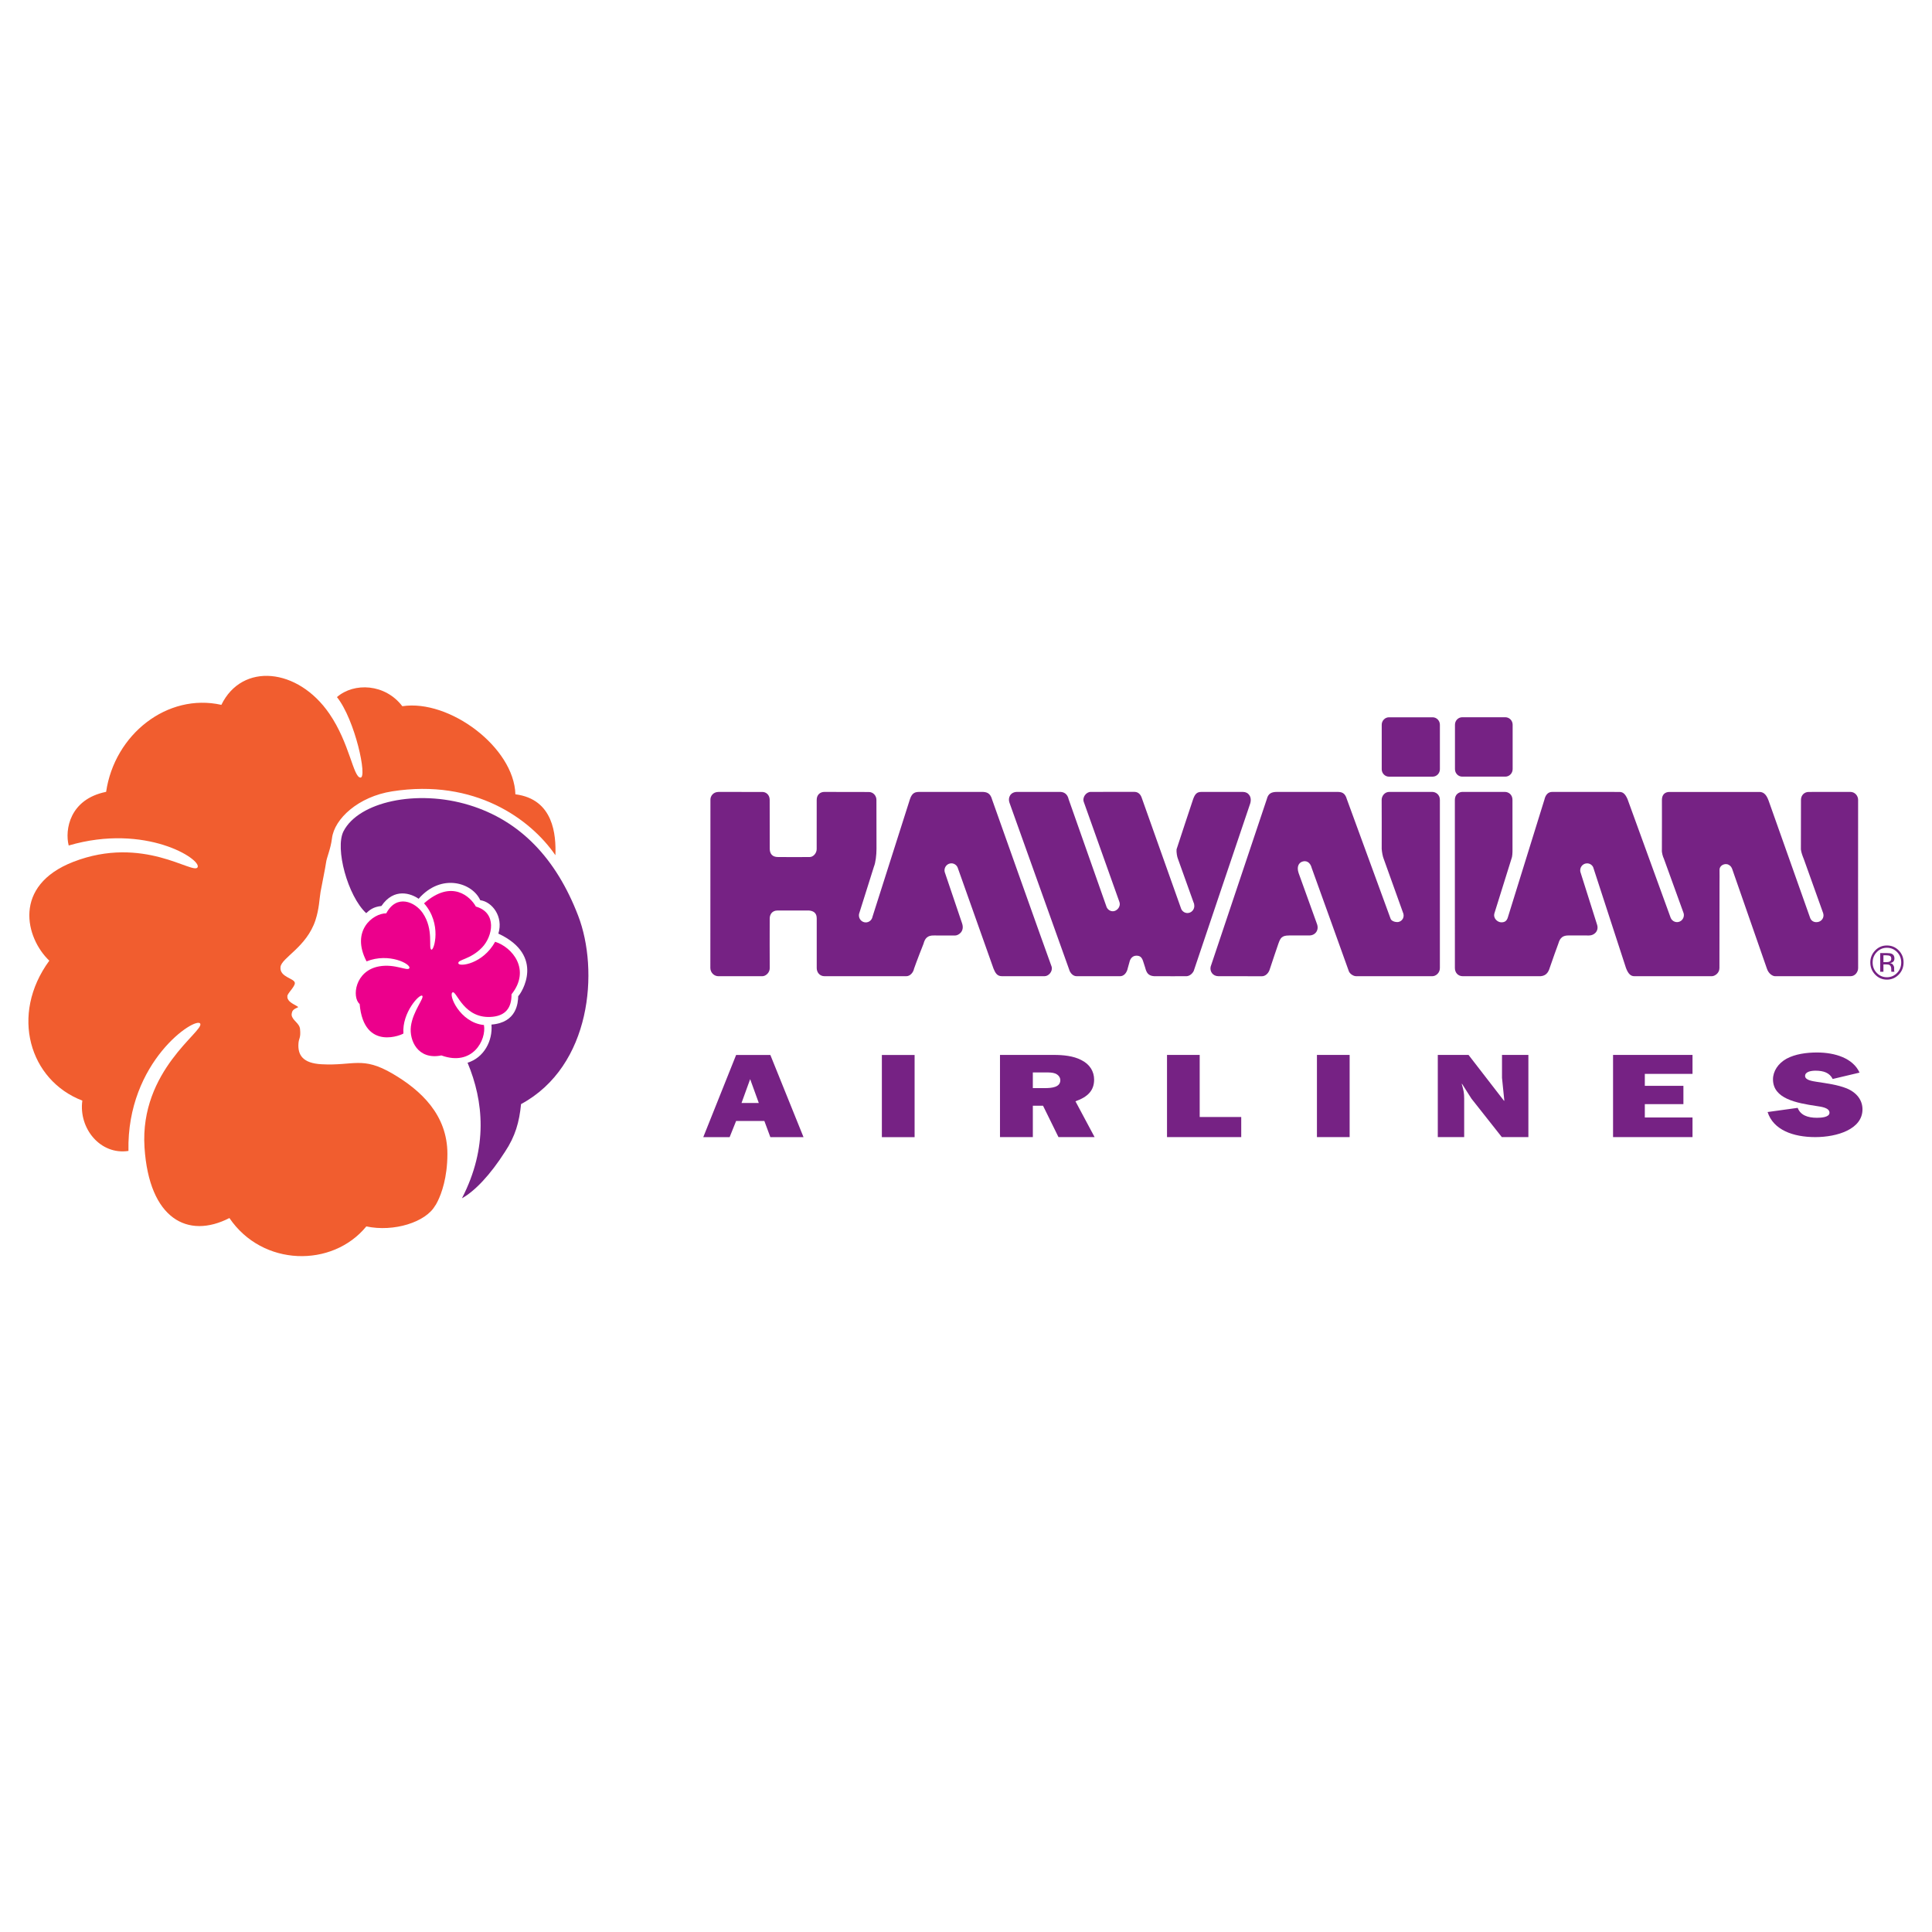 <?xml version="1.0" encoding="utf-8"?>
<!-- Generator: Adobe Illustrator 13.0.0, SVG Export Plug-In . SVG Version: 6.00 Build 14948)  -->
<!DOCTYPE svg PUBLIC "-//W3C//DTD SVG 1.0//EN" "http://www.w3.org/TR/2001/REC-SVG-20010904/DTD/svg10.dtd">
<svg version="1.0" id="Layer_1" xmlns="http://www.w3.org/2000/svg" xmlns:xlink="http://www.w3.org/1999/xlink" x="0px" y="0px"
	 width="192.756px" height="192.756px" viewBox="0 0 192.756 192.756" enable-background="new 0 0 192.756 192.756"
	 xml:space="preserve">
<g>
	<polygon fill-rule="evenodd" clip-rule="evenodd" fill="#FFFFFF" points="0,0 192.756,0 192.756,192.756 0,192.756 0,0 	"/>
	<polygon fill-rule="evenodd" clip-rule="evenodd" fill="#762284" points="87.984,113.455 87.984,105.256 91.25,105.256 
		91.25,113.455 87.984,113.455 	"/>
	<polygon fill-rule="evenodd" clip-rule="evenodd" fill="#762284" points="123.838,113.449 116.433,113.449 116.433,105.25 
		119.694,105.25 119.694,111.443 123.838,111.443 123.838,113.449 	"/>
	<polygon fill-rule="evenodd" clip-rule="evenodd" fill="#762284" points="131.391,113.449 131.391,105.25 134.654,105.25 
		134.654,113.449 131.391,113.449 	"/>
	<path fill-rule="evenodd" clip-rule="evenodd" fill="#762284" d="M149.837,113.449l-3.03-3.836l-0.94-1.479l-0.032,0.021
		l0.032,0.094c0.155,0.525,0.214,0.812,0.214,1.375v3.824h-2.633v-8.199h3.067l3.539,4.578l0.032-0.023l-0.231-2.271v-2.283h2.632
		v8.199H149.837L149.837,113.449z"/>
	<polygon fill-rule="evenodd" clip-rule="evenodd" fill="#762284" points="168.862,113.449 160.935,113.449 160.935,105.25 
		168.862,105.25 168.862,107.141 164.104,107.141 164.104,108.334 167.954,108.334 167.954,110.16 164.104,110.16 164.104,111.492 
		168.862,111.492 168.862,113.449 	"/>
	<path fill-rule="evenodd" clip-rule="evenodd" fill="#762284" d="M179.355,110.531c0.277,0.727,0.987,0.99,1.928,0.99
		c0.413,0,1.246-0.047,1.246-0.502c0-0.502-0.817-0.598-1.292-0.67c-1.989-0.299-4.345-0.719-4.345-2.664
		c0-0.801,0.508-1.594,1.356-2.059c0.862-0.465,1.982-0.619,3.034-0.619c1.829,0,3.6,0.582,4.246,2.008l-2.68,0.635
		c-0.308-0.611-0.892-0.828-1.709-0.828c-0.428,0-1.045,0.096-1.045,0.525c0,0.434,0.771,0.518,1.17,0.588
		c1,0.154,2.062,0.287,2.987,0.656c1.031,0.434,1.569,1.195,1.569,2.092c0,1.975-2.523,2.766-4.706,2.766
		c-2.221,0-4.191-0.719-4.76-2.502L179.355,110.531L179.355,110.531z"/>
	<path fill-rule="evenodd" clip-rule="evenodd" fill="#762284" d="M76.261,111.84h-2.819l-0.647,1.615h-2.63l3.277-8.199h3.417
		l3.309,8.199h-3.309L76.261,111.84L76.261,111.84z M75.706,110.047l-0.863-2.381l-0.862,2.381H75.706L75.706,110.047z"/>
	<path fill-rule="evenodd" clip-rule="evenodd" fill="#762284" d="M105.604,113.449l-1.54-3.129h-1.017v3.129h-3.278v-8.199h5.375
		c0.923,0,1.938,0.094,2.726,0.506c0.875,0.428,1.29,1.158,1.29,1.955c0,1.08-0.616,1.725-1.861,2.166l1.909,3.572H105.604
		L105.604,113.449z M104.234,108.561c0.709,0,1.554-0.084,1.554-0.789c0-0.275-0.185-0.537-0.507-0.668
		c-0.279-0.107-0.619-0.107-0.923-0.107h-1.312v1.564H104.234L104.234,108.561z"/>
	
		<path fill-rule="evenodd" clip-rule="evenodd" fill="#FFFFFF" stroke="#FFFFFF" stroke-width="1.697" stroke-miterlimit="2.613" d="
		M50.22,115.227c-2.458,3.5-4.413,5.096-6.793,5.039c-0.922,1.676-4.153,2.676-6.877,2.094c-3.382,4.137-10.366,4.023-13.66-0.836
		c-3.646,1.873-7.078,0.533-8.164-4.691c-0.146-0.713-0.23-0.924-0.307-1.279c-0.056-0.26-0.405-0.881-1.419-0.721
		c-3.103,0.492-5.145-2.283-4.784-5.023c-5.272-2.025-7.25-8.562-3.294-13.961c-2.208-2.095-3.515-6.77,1.222-9.318
		c0.082-0.049,0.399-0.244,0.619-0.532c0.161-0.192,0.334-0.562,0.186-1.139c-0.634-2.468,0.205-5.156,3.64-5.854
		c0.834-5.719,6.094-9.891,11.498-8.68c1.795-3.675,6.184-3.745,9.38-0.764c0.187,0.18,0.612,0.606,1.214,0.497
		c0.289-0.05,0.437-0.132,0.876-0.512c0.751-0.649,3.976-2.261,6.584,0.915c4.701-0.718,11.146,4.111,11.281,8.788
		c5.056,0.644,3.869,6.625,3.887,7.393c0.468,0.556,1.256,2.24,1.78,3.302c3.132,6.324,1.879,16.478-5.104,20.257
		C51.805,112.119,51.394,113.455,50.22,115.227L50.22,115.227z"/>
	<path fill-rule="evenodd" clip-rule="evenodd" fill="#F15D2F" d="M43.441,120.26c0,0,0.099-0.145,0.241-0.439
		c0.351-0.719,0.956-2.305,0.956-4.701c0-3.902-2.656-6.348-5.458-7.992c-3.043-1.783-3.874-0.771-7.11-0.947
		c-1.841-0.104-2.385-0.904-2.29-2.104c0.041-0.523,0.245-0.51,0.156-1.406c-0.056-0.598-0.752-0.844-0.838-1.385
		c-0.017-0.1,0.036-0.332,0.089-0.42c0.177-0.275,0.602-0.34,0.552-0.4c-0.091-0.117-0.738-0.357-0.957-0.684
		c-0.15-0.223-0.097-0.301-0.111-0.381c-0.048-0.236,0.731-0.928,0.746-1.301c0.026-0.506-1.54-0.57-1.432-1.618
		c0.091-0.917,2.598-1.984,3.483-4.658c0.386-1.174,0.394-2.153,0.513-2.833c0.152-0.846,0.482-2.417,0.55-2.934
		c0.064-0.517,0.458-1.334,0.59-2.414c0.236-1.959,2.639-4.165,6.007-4.69c8.234-1.287,13.797,2.75,16.285,6.373
		c0.072-2.01-0.17-5.591-3.992-6.078c-0.134-4.677-6.58-9.506-11.281-8.788c-1.712-2.25-4.811-2.395-6.523-0.911
		c1.813,2.263,3.062,8.103,2.338,8.034c-0.724-0.067-1.065-3.417-3.096-6.379c-3.138-4.576-8.698-5.133-10.773-0.88
		c-5.404-1.21-10.664,2.961-11.498,8.68c-3.649,0.73-4.13,3.802-3.734,5.352c7.688-2.246,13.287,1.395,12.859,2.175
		c-0.428,0.775-5.421-3.248-12.399-0.544c-6.101,2.372-4.766,7.607-2.394,9.861c-3.955,5.399-1.977,11.936,3.294,13.961
		c-0.38,2.781,1.806,5.449,4.602,5.02c-0.186-8.955,6.731-13.445,7.159-12.703c0.431,0.74-6.055,4.65-5.557,12.355
		c0.463,7.15,4.33,9.17,8.471,7.043c3.294,4.859,10.277,4.973,13.66,0.836c2.725,0.582,5.955-0.418,6.877-2.094
		c0.011,0,0.02,0,0.032,0C43.45,120.262,43.446,120.262,43.441,120.26L43.441,120.26z"/>
	<path fill-rule="evenodd" clip-rule="evenodd" fill="#762284" d="M36.534,91.106c0.353-0.317,0.688-0.621,1.52-0.716
		c1.266-1.859,2.972-1.243,3.712-0.719c2.277-2.613,5.381-1.588,6.148,0.142c1.194,0.157,2.332,1.642,1.807,3.333
		c4.723,2.203,2.296,5.954,1.981,6.241c-0.018,0.654-0.13,2.633-2.667,2.834c0.132,1.619-0.741,3.297-2.386,3.807
		c1.606,3.842,2.054,8.449-0.56,13.525c1.284-0.711,2.822-2.33,4.294-4.639c1.026-1.549,1.425-2.943,1.603-4.758
		c7.027-3.793,7.792-13.344,5.699-18.791c-2.207-5.739-5.791-9.485-10.866-11.041c-5.257-1.609-11.042-0.315-12.546,2.61
		C33.401,84.625,34.69,89.395,36.534,91.106L36.534,91.106z"/>
	<path fill-rule="evenodd" clip-rule="evenodd" fill="#EC008C" d="M38.537,91.123c1.04-1.959,2.876-1.137,3.63-0.042
		c1.148,1.665,0.541,3.546,0.874,3.667c0.269,0.095,1.069-2.595-0.735-4.621c2.788-2.464,4.649-0.634,5.171,0.321
		c2.149,0.611,1.686,2.968,0.621,4.08c-1.187,1.239-2.471,1.192-2.365,1.591c0.089,0.358,2.436,0.07,3.667-2.158
		c1.714,0.538,3.589,2.788,1.634,5.241c0.016,1.414-0.658,2.105-1.856,2.238c-2.875,0.316-3.613-2.568-4.005-2.438
		c-0.502,0.162,0.696,3.037,3.11,3.264c0.264,1.484-1.13,4.164-4.245,3.035c-2.365,0.479-3.219-1.518-3.044-2.898
		c0.2-1.533,1.363-2.836,1.135-3.055c-0.254-0.234-2.037,1.684-1.879,3.76c0,0.068-3.949,1.879-4.368-2.938
		c-0.792-0.676-0.476-3.329,1.954-3.757c1.595-0.283,2.851,0.525,3.007,0.177c0.182-0.399-2.032-1.573-4.271-0.674
		C34.97,92.868,37.203,91.123,38.537,91.123L38.537,91.123z"/>
	<path fill-rule="evenodd" clip-rule="evenodd" fill="#762284" d="M142.932,77.488c0.4,0,0.726-0.332,0.726-0.739v-4.441
		c0-0.407-0.325-0.744-0.726-0.744h-4.352c-0.399,0-0.725,0.337-0.725,0.744v4.441c0,0.407,0.325,0.739,0.725,0.739H142.932
		L142.932,77.488z"/>
	<path fill-rule="evenodd" clip-rule="evenodd" fill="#762284" d="M150.188,77.485c0.399,0,0.729-0.336,0.729-0.744v-4.437
		c0-0.411-0.329-0.744-0.729-0.744h-4.302c-0.399,0-0.723,0.333-0.723,0.744v4.437c0,0.408,0.323,0.744,0.723,0.744H150.188
		L150.188,77.485z"/>
	<path fill-rule="evenodd" clip-rule="evenodd" fill="#762284" d="M87.051,91.458c-0.059,0.327-0.338,0.571-0.672,0.571
		c-0.38,0-0.685-0.314-0.685-0.703c0-0.095,0.018-0.191,0.053-0.271l1.451-4.608c0.155-0.371,0.25-1.12,0.25-1.766
		c0,0-0.007-4.716-0.007-4.878c0-0.412-0.316-0.785-0.758-0.785l-4.444-0.008c-0.414,0-0.757,0.291-0.757,0.79
		c0,0.015,0.003,4.734-0.002,4.916c0,0.414-0.347,0.79-0.696,0.79c-0.147,0.008-2.797,0.011-3.163,0
		c-0.58,0.004-0.822-0.341-0.825-0.833c0-0.299-0.005-4.757-0.005-4.873c0-0.499-0.366-0.801-0.758-0.786l-4.333-0.003
		c-0.552,0-0.82,0.422-0.82,0.757c0,0-0.006,16.631-0.008,16.819c0.012,0.472,0.389,0.812,0.806,0.812h4.368
		c0.369,0,0.75-0.37,0.75-0.791c0-0.003-0.017-4.741-0.002-4.96c0-0.418,0.25-0.805,0.771-0.805c1.212,0,2.563,0,3.146,0
		c0.797,0.069,0.767,0.64,0.774,0.805c0,1.088,0,4.88,0,4.938c0,0.402,0.268,0.812,0.789,0.812h8.141
		c0.392,0,0.705-0.37,0.784-0.764c0.174-0.517,0.928-2.464,0.937-2.464c0.144-0.548,0.397-0.857,1.05-0.837
		c0.026,0,2.109,0.003,2.109,0.003c0.31,0,0.961-0.384,0.699-1.192l-1.744-5.154c-0.009-0.048-0.017-0.099-0.017-0.15
		c0-0.391,0.31-0.704,0.688-0.704c0.281,0,0.525,0.177,0.627,0.427l3.572,10.066c0.168,0.399,0.337,0.766,0.83,0.766h4.275
		c0.394,0,0.825-0.469,0.698-0.945c-0.536-1.439-5.934-16.657-5.934-16.657c-0.188-0.698-0.558-0.785-1.06-0.785l-6.167,0.003
		c-0.385,0-0.754,0.026-0.978,0.729L87.051,91.458L87.051,91.458z"/>
	<path fill-rule="evenodd" clip-rule="evenodd" fill="#762284" d="M172.874,86.852c-0.124-0.429-0.293-0.514-0.484-0.611
		c-0.396-0.122-0.833,0.15-0.833,0.524c0,0.102,0.011,1.237,0,1.375l-0.009,8.446c0,0.518-0.479,0.81-0.755,0.81h-7.733
		c-0.338,0-0.603-0.201-0.836-0.822l-3.274-10.058c-0.113-0.225-0.338-0.378-0.604-0.378c-0.375,0-0.688,0.307-0.688,0.696
		c0,0.044,0.004,0.09,0.012,0.138l1.676,5.301c0.186,0.619-0.29,1.06-0.801,1.06c0,0-1.912-0.006-2.021-0.003
		c-0.552-0.003-0.868,0.175-1.045,0.808c-0.009,0.007-0.682,1.875-0.859,2.414c-0.145,0.489-0.413,0.897-1.151,0.845h-7.521
		c-0.504,0-0.793-0.381-0.793-0.812c-0.003-1.722-0.003-16.726-0.003-16.786c0-0.551,0.418-0.79,0.757-0.79h4.233
		c0.378,0,0.758,0.279,0.758,0.79c0,0,0.003,4.765,0.003,4.955c0.007,0.299-0.021,0.754-0.097,0.901l-1.706,5.46
		c-0.15,0.517,0.319,0.906,0.692,0.906c0.319,0,0.546-0.121,0.659-0.533l3.641-11.725c0.091-0.396,0.317-0.766,0.794-0.754
		l6.676,0.003c0.327,0,0.566,0.145,0.813,0.708l4.315,11.867c0.16,0.352,0.563,0.509,0.906,0.352
		c0.347-0.157,0.502-0.579,0.344-0.929l-1.938-5.349c-0.083-0.154-0.226-0.608-0.194-0.883c0.009-1.292,0.003-4.976,0.003-4.976
		c0-0.541,0.322-0.79,0.753-0.79h8.959c0.326,0,0.666,0.13,0.926,0.854l4.137,11.676c0.099,0.319,0.36,0.461,0.622,0.461
		c0.415,0.011,0.724-0.303,0.724-0.677c0-0.079-0.016-0.155-0.037-0.228l-1.938-5.417c-0.074-0.172-0.252-0.628-0.281-0.934
		c0-1.225,0.008-4.945,0.008-4.945c0-0.462,0.334-0.79,0.772-0.79l4.157-0.003c0.457,0,0.772,0.394,0.772,0.79
		c-0.01,0.196,0,16.739,0.002,16.788c0,0.348-0.27,0.81-0.762,0.81h-7.517c-0.238,0-0.667-0.229-0.842-0.81L172.874,86.852
		L172.874,86.852z"/>
	<path fill-rule="evenodd" clip-rule="evenodd" fill="#762284" d="M112.724,95.854c0.097-0.266,0.307-0.505,0.661-0.505
		c0.339,0,0.52,0.144,0.648,0.505l0.222,0.688c0.127,0.489,0.288,0.812,0.892,0.854c0.734,0.008,3.233,0,3.233,0
		c0.239-0.01,0.544-0.178,0.718-0.524c0.006-0.015,5.469-16.253,5.632-16.698c0.209-0.669-0.177-1.163-0.708-1.163h-4.169
		c-0.439,0-0.631,0.209-0.817,0.729c-0.004,0.011-1.565,4.707-1.651,4.999c-0.027,0.312,0.063,0.767,0.126,0.914l1.574,4.394
		c0.055,0.1,0.062,0.195,0.072,0.342c0,0.388-0.308,0.705-0.688,0.705c-0.31,0-0.579-0.22-0.657-0.516l-3.929-11.057
		c-0.173-0.43-0.501-0.518-0.702-0.518l-4.36,0.005c-0.463,0-0.878,0.559-0.679,1.038l3.529,9.908
		c0.199,0.514-0.256,0.963-0.636,0.963c-0.284,0-0.529-0.177-0.632-0.428l-3.782-10.738c-0.121-0.556-0.491-0.776-0.974-0.74
		l-4.161-0.003c-0.688,0-0.951,0.588-0.77,1.081c0.002,0.011,6.015,16.812,6.015,16.812c0.118,0.243,0.365,0.495,0.682,0.495h4.344
		c0.352,0,0.665-0.305,0.768-0.827L112.724,95.854L112.724,95.854z"/>
	<path fill-rule="evenodd" clip-rule="evenodd" fill="#762284" d="M134.381,79.748c-0.196-0.699-0.563-0.743-1.029-0.739h-5.93
		c-0.552,0-0.894,0.14-1.036,0.732c0,0-5.178,15.431-5.6,16.706c-0.103,0.476,0.216,0.949,0.779,0.949
		c0.338,0,4.347,0.004,4.347,0.004c0.303,0,0.604-0.245,0.743-0.606c0.18-0.537,0.875-2.632,0.888-2.638
		c0.198-0.544,0.312-0.823,1.067-0.823c0.281,0,2.051-0.003,2.051-0.003c0.577-0.015,0.966-0.54,0.729-1.159l-1.827-5.068
		c-0.214-0.644,0.022-1.007,0.346-1.131c0.384-0.144,0.812,0.012,0.97,0.656c0,0,3.623,10.045,3.708,10.307
		c0.166,0.323,0.541,0.462,0.692,0.462h7.619c0.366,0,0.759-0.331,0.759-0.812c-0.006-0.05,0-16.541,0-16.786
		c0-0.538-0.432-0.79-0.759-0.79h-4.268c-0.479-0.012-0.782,0.409-0.782,0.793c0,0,0.015,4.503,0.004,4.891
		c0.023,0.36,0.122,0.814,0.188,0.961l1.981,5.522c0.11,0.463-0.241,0.822-0.619,0.822c-0.251,0-0.597-0.122-0.665-0.345
		L134.381,79.748L134.381,79.748z"/>
	<path fill-rule="evenodd" clip-rule="evenodd" fill="#762284" d="M189.273,94.987c0.276,0.288,0.411,0.633,0.411,1.037
		c0,0.412-0.135,0.76-0.411,1.044c-0.281,0.289-0.619,0.432-1.014,0.432c-0.397,0-0.735-0.143-1.014-0.432
		c-0.277-0.284-0.411-0.632-0.411-1.044c0-0.404,0.137-0.749,0.415-1.037c0.277-0.283,0.612-0.428,1.01-0.428
		C188.654,94.559,188.992,94.704,189.273,94.987L189.273,94.987z M189.438,94.824c-0.324-0.329-0.719-0.494-1.179-0.494
		c-0.458,0-0.851,0.165-1.169,0.494c-0.323,0.333-0.489,0.732-0.489,1.2c0,0.476,0.166,0.878,0.484,1.212
		c0.32,0.332,0.715,0.502,1.174,0.502c0.46,0,0.854-0.17,1.179-0.502c0.323-0.334,0.482-0.74,0.482-1.212
		C189.921,95.556,189.762,95.157,189.438,94.824L189.438,94.824z M188.504,95.945c-0.066,0.03-0.167,0.046-0.303,0.046h-0.291v-0.68
		h0.273c0.18,0,0.31,0.024,0.39,0.072c0.081,0.046,0.118,0.136,0.118,0.273C188.691,95.798,188.632,95.895,188.504,95.945
		l-0.914,1.011h0.32v-0.737h0.253c0.171,0,0.288,0.018,0.36,0.062c0.111,0.068,0.168,0.211,0.168,0.426v0.15l0.008,0.061
		c0.003,0.005,0.003,0.015,0.003,0.016c0.006,0.01,0.006,0.013,0.01,0.021h0.296L189,96.933c-0.008-0.015-0.014-0.046-0.018-0.098
		c-0.003-0.048-0.003-0.097-0.003-0.139v-0.139c0-0.095-0.035-0.189-0.101-0.288c-0.066-0.098-0.171-0.159-0.314-0.185
		c0.115-0.018,0.203-0.049,0.266-0.087c0.118-0.082,0.178-0.203,0.178-0.373c0-0.232-0.092-0.389-0.283-0.471
		c-0.104-0.042-0.273-0.065-0.498-0.065h-0.637v1.868L188.504,95.945L188.504,95.945z"/>
</g>
</svg>
